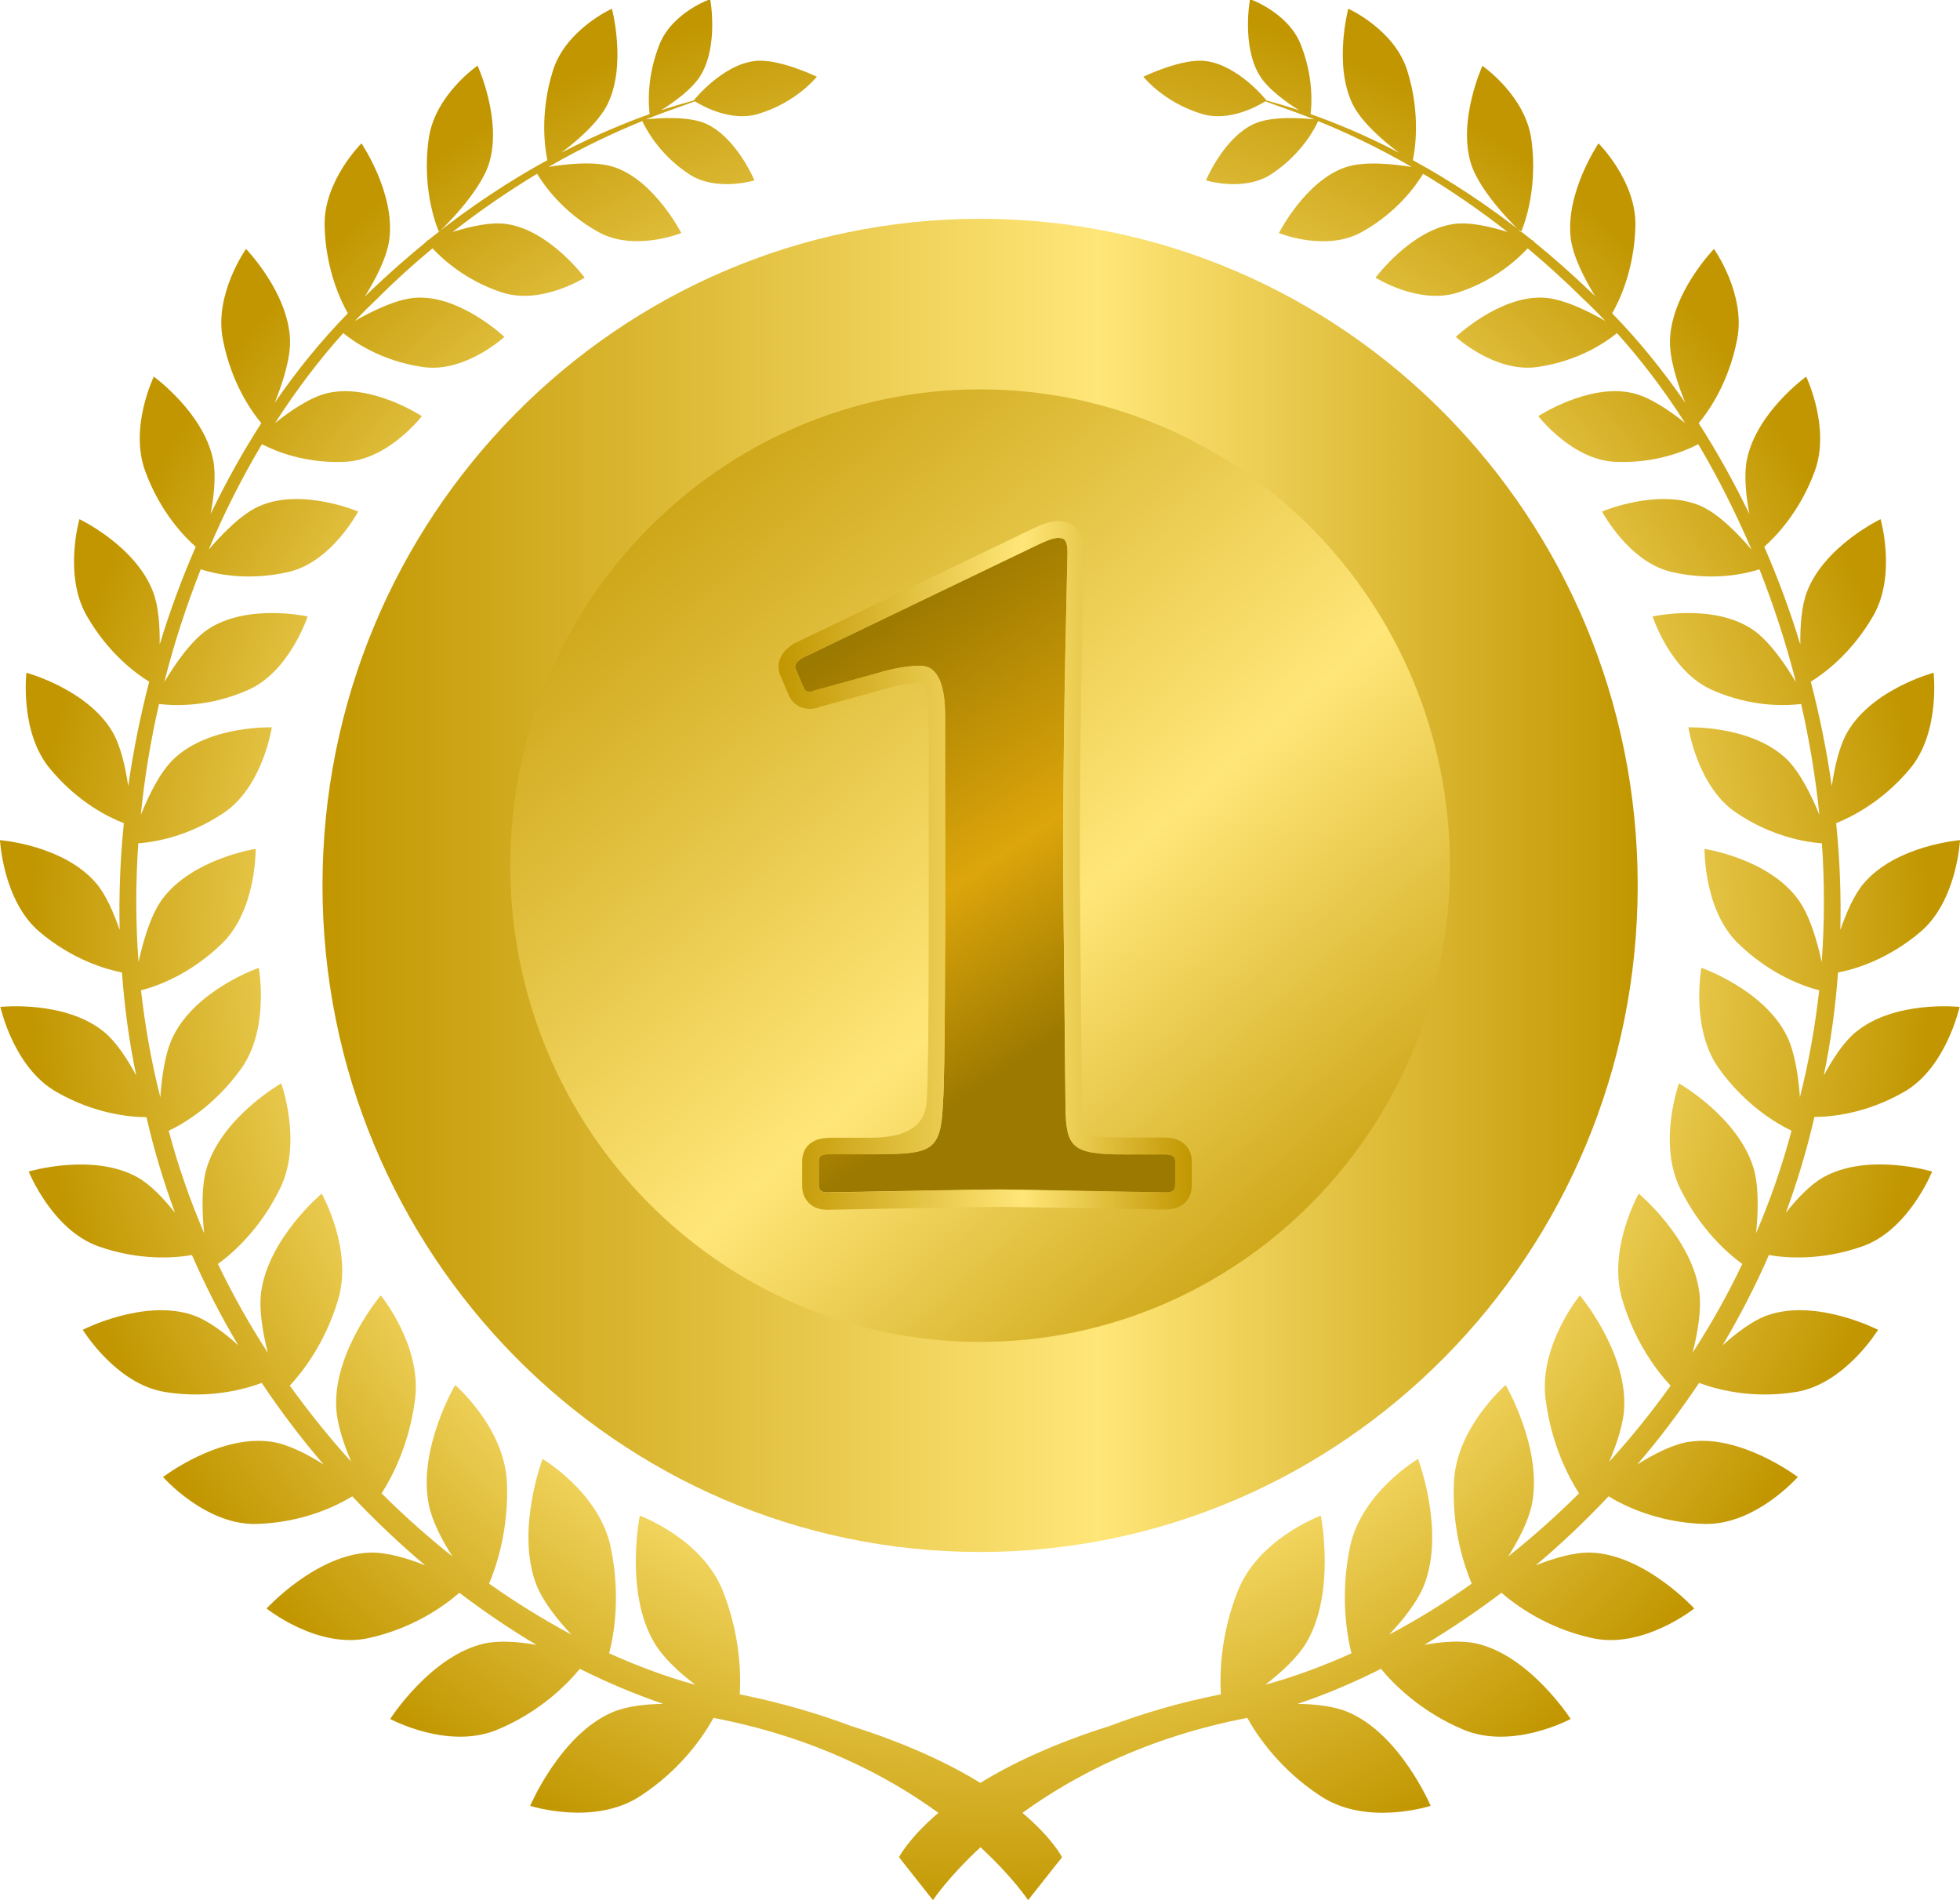 <svg width="98" height="95" viewBox="0 0 98 95" fill="none" xmlns="http://www.w3.org/2000/svg">
<g clip-path="url(#clip0_9_374)">
<path d="M90.718 55.847C90.341 57.493 89.859 59.086 89.293 60.625C89.848 59.925 90.519 59.213 91.168 58.852C93.4 57.599 96.606 58.565 96.606 58.565C96.606 58.565 95.443 61.486 93.128 62.303C91.053 63.036 89.282 62.887 88.444 62.739C87.763 64.31 86.977 65.818 86.129 67.252C86.831 66.625 87.648 65.999 88.392 65.744C90.844 64.905 93.903 66.477 93.903 66.477C93.903 66.477 92.248 69.195 89.785 69.588C87.533 69.949 85.751 69.429 84.955 69.132C83.991 70.565 82.964 71.935 81.864 73.209C82.692 72.689 83.656 72.19 84.473 72.073C87.072 71.691 89.89 73.836 89.89 73.836C89.89 73.836 87.773 76.246 85.227 76.183C82.891 76.119 81.172 75.259 80.428 74.802C79.255 76.045 78.04 77.202 76.782 78.253C77.694 77.892 78.731 77.584 79.569 77.616C82.252 77.722 84.714 80.409 84.714 80.409C84.714 80.409 82.178 82.437 79.643 81.896C77.327 81.397 75.755 80.218 75.074 79.623C73.806 80.579 72.518 81.45 71.218 82.225C72.109 82.066 73.073 81.991 73.827 82.161C76.499 82.767 78.532 85.931 78.532 85.931C78.532 85.931 75.651 87.492 73.188 86.473C71.03 85.57 69.668 84.179 69.049 83.425C67.656 84.126 66.252 84.721 64.879 85.177C65.78 85.188 66.734 85.294 67.436 85.602C70.024 86.717 71.533 90.274 71.533 90.274C71.533 90.274 68.368 91.305 66.063 89.807C63.978 88.459 62.836 86.728 62.365 85.878C57.335 86.844 53.657 88.788 51.122 90.625C52.631 91.899 53.102 92.844 53.102 92.844L51.405 94.989C51.405 94.989 50.65 93.843 49.026 92.345C47.402 93.843 46.648 94.989 46.648 94.989L44.95 92.844C44.95 92.844 45.411 91.91 46.92 90.625C44.385 88.777 40.707 86.844 35.677 85.878C35.206 86.728 34.074 88.459 31.979 89.807C29.674 91.294 26.509 90.274 26.509 90.274C26.509 90.274 28.018 86.717 30.606 85.602C31.319 85.294 32.261 85.188 33.163 85.177C31.79 84.71 30.396 84.126 28.992 83.425C28.374 84.179 27.012 85.581 24.854 86.473C22.391 87.492 19.51 85.931 19.51 85.931C19.51 85.931 21.532 82.767 24.215 82.161C24.969 81.991 25.933 82.076 26.823 82.225C25.524 81.46 24.235 80.579 22.968 79.623C22.287 80.218 20.715 81.397 18.399 81.896C15.853 82.437 13.328 80.409 13.328 80.409C13.328 80.409 15.79 77.722 18.473 77.616C19.311 77.584 20.359 77.892 21.26 78.253C20.002 77.192 18.787 76.045 17.613 74.802C16.869 75.259 15.162 76.119 12.815 76.183C10.268 76.246 8.152 73.836 8.152 73.836C8.152 73.836 10.96 71.691 13.569 72.073C14.386 72.19 15.361 72.689 16.178 73.209C15.078 71.924 14.04 70.565 13.087 69.132C12.291 69.429 10.509 69.949 8.257 69.588C5.794 69.195 4.139 66.477 4.139 66.477C4.139 66.477 7.198 64.905 9.65 65.744C10.394 65.999 11.222 66.625 11.913 67.252C11.054 65.808 10.279 64.31 9.598 62.739C8.76 62.887 6.989 63.036 4.914 62.303C2.599 61.475 1.435 58.565 1.435 58.565C1.435 58.565 4.642 57.609 6.874 58.852C7.523 59.213 8.194 59.925 8.749 60.625C8.183 59.086 7.701 57.493 7.324 55.847C6.517 55.847 4.736 55.688 2.819 54.583C0.671 53.362 0.021 50.335 0.021 50.335C0.021 50.335 3.269 49.985 5.218 51.599C5.815 52.087 6.371 52.948 6.811 53.765C6.454 52.056 6.224 50.335 6.098 48.615C5.302 48.456 3.646 47.989 1.98 46.587C0.147 45.036 0 41.999 0 41.999C0 41.999 3.185 42.243 4.809 44.155C5.302 44.728 5.69 45.642 5.983 46.491C5.941 44.697 6.014 42.913 6.192 41.15C5.469 40.874 3.898 40.12 2.494 38.42C0.974 36.594 1.32 33.631 1.32 33.631C1.32 33.631 4.359 34.449 5.616 36.573C6.035 37.284 6.276 38.357 6.412 39.302C6.664 37.529 7.02 35.776 7.46 34.077C6.8 33.674 5.417 32.665 4.338 30.785C3.164 28.746 3.971 25.953 3.971 25.953C3.971 25.953 6.769 27.281 7.649 29.575C7.932 30.297 7.995 31.316 7.984 32.219C8.498 30.53 9.105 28.895 9.786 27.334C9.231 26.846 8.016 25.614 7.261 23.553C6.454 21.377 7.691 18.828 7.691 18.828C7.691 18.828 10.174 20.623 10.656 22.98C10.813 23.766 10.698 24.807 10.53 25.699C11.306 24.084 12.154 22.566 13.066 21.154C12.689 20.708 11.578 19.253 11.138 16.938C10.708 14.686 12.301 12.446 12.301 12.446C12.301 12.446 14.418 14.623 14.501 16.991C14.533 17.957 14.103 19.221 13.737 20.134C14.879 18.467 16.115 16.97 17.393 15.663C17.079 15.111 16.283 13.529 16.23 11.288C16.178 9.037 18.074 7.168 18.074 7.168C18.074 7.168 19.761 9.653 19.468 11.957C19.353 12.881 18.745 14.017 18.242 14.825C18.336 14.739 18.42 14.644 18.515 14.559C19.468 13.646 20.422 12.818 21.343 12.063L21.323 12.042C21.323 12.042 21.364 12.032 21.417 12C23.533 10.301 25.556 8.995 27.368 8.007C27.274 7.561 26.949 5.734 27.651 3.515C28.301 1.465 30.596 0.435 30.596 0.435C30.596 0.435 31.35 3.271 30.365 5.235C29.904 6.149 28.793 7.094 28.06 7.635C29.81 6.733 31.319 6.117 32.482 5.703C32.429 5.288 32.314 3.865 32.984 2.198C33.624 0.616 35.51 -0.042 35.51 -0.042C35.51 -0.042 35.939 2.262 35.038 3.759C34.619 4.46 33.666 5.129 33.058 5.511C33.833 5.257 34.389 5.108 34.692 5.023H34.682C34.682 5.023 36.096 3.239 37.752 3.048C38.925 2.91 40.843 3.834 40.843 3.834C40.843 3.834 39.827 5.129 37.888 5.703C36.505 6.106 35.049 5.257 34.745 5.065C34.378 5.214 33.519 5.48 32.303 5.968C32.869 5.904 34.399 5.787 35.29 6.18C36.83 6.871 37.721 9.016 37.721 9.016C37.721 9.016 35.813 9.61 34.441 8.697C32.88 7.667 32.23 6.297 32.115 6.053C30.858 6.563 29.244 7.295 27.421 8.347C28.29 8.198 29.789 8.028 30.753 8.368C32.754 9.069 34.064 11.649 34.064 11.649C34.064 11.649 31.738 12.595 29.935 11.607C28.123 10.609 27.169 9.207 26.855 8.687C25.535 9.483 24.11 10.439 22.632 11.596C23.471 11.331 24.55 11.076 25.357 11.203C27.484 11.522 29.233 13.879 29.233 13.879C29.233 13.879 27.054 15.271 25.074 14.612C23.282 14.017 22.129 12.956 21.626 12.414C20.704 13.178 19.772 14.017 18.839 14.952C18.473 15.302 18.106 15.663 17.739 16.046C18.556 15.579 19.877 14.909 20.883 14.878C23.072 14.803 25.22 16.842 25.22 16.842C25.22 16.842 23.261 18.647 21.165 18.35C19.038 18.053 17.624 17.033 17.163 16.651C15.958 17.989 14.816 19.497 13.758 21.143C14.501 20.548 15.539 19.837 16.398 19.646C18.588 19.157 21.092 20.803 21.092 20.803C21.092 20.803 19.426 22.98 17.268 23.086C15.256 23.182 13.747 22.545 13.097 22.205C12.123 23.84 11.222 25.603 10.436 27.472C11.086 26.718 12.091 25.667 13.003 25.285C15.12 24.382 17.907 25.571 17.907 25.571C17.907 25.571 16.597 28.077 14.449 28.587C12.364 29.076 10.688 28.672 10.038 28.46C9.325 30.265 8.707 32.145 8.215 34.099C8.739 33.217 9.566 32.007 10.405 31.454C12.385 30.148 15.382 30.817 15.382 30.817C15.382 30.817 14.48 33.578 12.406 34.491C10.394 35.383 8.634 35.277 7.953 35.192C7.534 36.998 7.23 38.856 7.041 40.736C7.429 39.78 8.005 38.58 8.697 37.932C10.467 36.254 13.59 36.36 13.59 36.36C13.59 36.36 13.15 39.302 11.211 40.619C9.388 41.85 7.659 42.105 6.915 42.158C6.779 44.112 6.779 46.098 6.926 48.095C7.156 47.054 7.534 45.727 8.12 44.941C9.619 42.923 12.783 42.435 12.783 42.435C12.783 42.435 12.835 45.472 11.107 47.16C9.493 48.732 7.806 49.316 7.052 49.507C7.251 51.291 7.565 53.075 8.016 54.849C8.089 53.819 8.257 52.587 8.676 51.769C9.839 49.454 12.94 48.381 12.94 48.381C12.94 48.381 13.496 51.429 12.05 53.436C10.729 55.273 9.179 56.176 8.435 56.526C8.906 58.3 9.503 59.999 10.206 61.645C10.101 60.583 10.059 59.287 10.342 58.364C11.128 55.825 14.061 54.158 14.061 54.158C14.061 54.158 15.13 57.11 14.009 59.404C12.993 61.486 11.589 62.686 10.897 63.185C11.641 64.735 12.479 66.222 13.391 67.624C13.139 66.636 12.94 65.478 13.056 64.597C13.422 61.9 16.084 59.67 16.084 59.67C16.084 59.67 17.655 62.441 16.911 64.958C16.262 67.146 15.12 68.59 14.491 69.269C15.455 70.608 16.482 71.882 17.561 73.071C17.173 72.169 16.828 71.128 16.807 70.278C16.723 67.496 19.038 64.756 19.038 64.756C19.038 64.756 21.082 67.241 20.757 69.917C20.474 72.2 19.604 73.836 19.08 74.653C20.222 75.79 21.406 76.841 22.622 77.807C22.098 76.99 21.605 76.045 21.438 75.206C20.883 72.423 22.758 69.238 22.758 69.238C22.758 69.238 25.22 71.351 25.346 74.101C25.44 76.438 24.843 78.243 24.456 79.167C25.807 80.122 27.19 80.972 28.573 81.715C27.861 80.961 27.127 80.037 26.802 79.177C25.786 76.48 27.127 72.933 27.127 72.933C27.127 72.933 29.956 74.6 30.533 77.329C31.036 79.708 30.711 81.673 30.459 82.65C31.916 83.308 33.362 83.839 34.766 84.221C33.969 83.616 33.142 82.862 32.702 82.098C31.224 79.581 31.989 75.769 31.989 75.769C31.989 75.769 35.111 76.905 36.149 79.549C36.998 81.705 37.05 83.627 36.987 84.699C39.03 85.114 40.895 85.655 42.551 86.282C45.369 87.174 47.465 88.172 49.016 89.127C50.566 88.172 52.662 87.174 55.481 86.282C57.136 85.655 59.001 85.103 61.044 84.699C60.981 83.627 61.034 81.705 61.883 79.549C62.92 76.905 66.042 75.769 66.042 75.769C66.042 75.769 66.797 79.591 65.33 82.098C64.879 82.862 64.062 83.606 63.266 84.221C64.68 83.829 66.116 83.308 67.572 82.65C67.331 81.673 67.006 79.708 67.499 77.329C68.075 74.59 70.904 72.933 70.904 72.933C70.904 72.933 72.245 76.48 71.229 79.177C70.904 80.037 70.171 80.961 69.458 81.715C70.841 80.983 72.224 80.133 73.586 79.167C73.199 78.243 72.591 76.438 72.696 74.101C72.811 71.351 75.284 69.238 75.284 69.238C75.284 69.238 77.149 72.423 76.594 75.206C76.426 76.034 75.933 76.979 75.41 77.807C76.625 76.841 77.809 75.79 78.951 74.653C78.427 73.836 77.558 72.2 77.275 69.917C76.95 67.241 78.993 64.756 78.993 64.756C78.993 64.756 81.298 67.496 81.214 70.278C81.193 71.128 80.848 72.169 80.46 73.071C81.539 71.882 82.566 70.618 83.53 69.269C82.901 68.6 81.759 67.156 81.11 64.958C80.366 62.441 81.937 59.67 81.937 59.67C81.937 59.67 84.609 61.889 84.966 64.597C85.081 65.489 84.882 66.636 84.63 67.624C85.542 66.211 86.38 64.735 87.113 63.185C86.422 62.686 85.028 61.486 84.001 59.404C82.88 57.11 83.949 54.158 83.949 54.158C83.949 54.158 86.883 55.825 87.669 58.364C87.952 59.277 87.91 60.583 87.805 61.645C88.507 60.01 89.104 58.3 89.576 56.526C88.832 56.165 87.281 55.263 85.961 53.436C84.504 51.429 85.07 48.381 85.07 48.381C85.07 48.381 88.172 49.454 89.335 51.769C89.743 52.587 89.921 53.819 89.995 54.849C90.445 53.075 90.76 51.291 90.959 49.507C90.215 49.316 88.517 48.732 86.904 47.16C85.175 45.482 85.227 42.435 85.227 42.435C85.227 42.435 88.392 42.913 89.89 44.941C90.477 45.727 90.865 47.054 91.085 48.095C91.231 46.098 91.231 44.123 91.095 42.158C90.351 42.105 88.612 41.85 86.799 40.619C84.861 39.312 84.421 36.36 84.421 36.36C84.421 36.36 87.553 36.254 89.314 37.932C89.995 38.58 90.582 39.78 90.969 40.736C90.781 38.856 90.466 36.998 90.058 35.192C89.377 35.277 87.616 35.383 85.605 34.491C83.519 33.578 82.629 30.817 82.629 30.817C82.629 30.817 85.636 30.148 87.606 31.454C88.444 32.007 89.272 33.217 89.796 34.099C89.303 32.155 88.685 30.265 87.973 28.46C87.323 28.672 85.647 29.076 83.561 28.587C81.413 28.077 80.104 25.571 80.104 25.571C80.104 25.571 82.891 24.382 85.018 25.285C85.929 25.677 86.935 26.718 87.575 27.472C86.778 25.614 85.888 23.851 84.913 22.205C84.263 22.545 82.755 23.182 80.743 23.086C78.584 22.98 76.918 20.803 76.918 20.803C76.918 20.803 79.423 19.157 81.612 19.646C82.482 19.837 83.509 20.548 84.253 21.143C83.195 19.486 82.042 17.978 80.848 16.651C80.387 17.033 78.983 18.053 76.845 18.35C74.739 18.637 72.79 16.842 72.79 16.842C72.79 16.842 74.938 14.803 77.128 14.878C78.134 14.909 79.454 15.579 80.271 16.046C79.905 15.663 79.548 15.302 79.171 14.952C78.228 14.017 77.296 13.178 76.384 12.414C75.881 12.956 74.739 14.017 72.937 14.612C70.957 15.271 68.777 13.879 68.777 13.879C68.777 13.879 70.527 11.522 72.654 11.203C73.461 11.076 74.529 11.331 75.378 11.596C73.901 10.439 72.486 9.483 71.156 8.687C70.841 9.207 69.888 10.609 68.075 11.607C66.273 12.605 63.947 11.649 63.947 11.649C63.947 11.649 65.257 9.058 67.258 8.368C68.222 8.028 69.72 8.209 70.59 8.347C68.767 7.295 67.163 6.563 65.906 6.053C65.801 6.297 65.141 7.667 63.58 8.697C62.207 9.61 60.3 9.016 60.3 9.016C60.3 9.016 61.181 6.871 62.731 6.18C63.622 5.787 65.152 5.904 65.718 5.968C64.502 5.49 63.643 5.214 63.266 5.065C62.962 5.257 61.505 6.106 60.122 5.703C58.184 5.129 57.167 3.834 57.167 3.834C57.167 3.834 59.085 2.91 60.258 3.048C61.914 3.239 63.329 5.023 63.329 5.023H63.318C63.622 5.108 64.188 5.257 64.953 5.511C64.345 5.129 63.391 4.46 62.972 3.759C62.071 2.262 62.501 -0.042 62.501 -0.042C62.501 -0.042 64.387 0.616 65.026 2.198C65.697 3.855 65.581 5.288 65.529 5.703C66.692 6.117 68.211 6.722 69.951 7.635C69.228 7.094 68.106 6.149 67.645 5.235C66.66 3.26 67.415 0.435 67.415 0.435C67.415 0.435 69.71 1.465 70.359 3.515C71.061 5.734 70.736 7.572 70.642 8.007C72.455 8.995 74.477 10.301 76.594 12C76.656 12.021 76.688 12.042 76.688 12.042C76.688 12.042 76.677 12.063 76.667 12.063C77.6 12.818 78.543 13.646 79.496 14.559C79.59 14.644 79.685 14.729 79.768 14.825C79.266 14.007 78.668 12.881 78.543 11.957C78.239 9.653 79.926 7.168 79.926 7.168C79.926 7.168 81.822 9.048 81.77 11.288C81.717 13.529 80.931 15.111 80.607 15.663C81.885 16.97 83.111 18.467 84.263 20.134C83.886 19.221 83.467 17.947 83.499 16.991C83.582 14.623 85.699 12.446 85.699 12.446C85.699 12.446 87.292 14.686 86.862 16.938C86.422 19.253 85.311 20.708 84.934 21.154C85.846 22.577 86.694 24.095 87.47 25.699C87.302 24.807 87.187 23.766 87.344 22.98C87.826 20.612 90.309 18.828 90.309 18.828C90.309 18.828 91.535 21.377 90.739 23.553C89.984 25.614 88.758 26.846 88.214 27.334C88.895 28.895 89.502 30.53 90.016 32.219C90.005 31.316 90.068 30.307 90.351 29.575C91.231 27.291 94.029 25.953 94.029 25.953C94.029 25.953 94.836 28.746 93.662 30.785C92.583 32.654 91.2 33.674 90.54 34.077C90.98 35.776 91.336 37.518 91.588 39.302C91.724 38.357 91.965 37.284 92.384 36.573C93.641 34.438 96.68 33.631 96.68 33.631C96.68 33.631 97.026 36.594 95.506 38.42C94.102 40.109 92.52 40.863 91.808 41.15C91.986 42.902 92.059 44.686 92.017 46.491C92.311 45.642 92.698 44.728 93.191 44.155C94.815 42.254 98 41.999 98 41.999C98 41.999 97.853 45.036 96.02 46.587C94.364 47.989 92.698 48.466 91.902 48.615C91.776 50.325 91.546 52.045 91.189 53.765C91.629 52.948 92.174 52.098 92.782 51.599C94.731 49.985 97.979 50.335 97.979 50.335C97.979 50.335 97.319 53.362 95.223 54.572C93.295 55.688 91.525 55.836 90.718 55.836V55.847ZM76.049 11.607C76.049 11.607 76.95 9.653 76.562 6.934C76.248 4.757 74.121 3.292 74.121 3.292C74.121 3.292 72.884 6 73.544 8.166C74.016 9.706 76.049 11.607 76.049 11.607ZM24.456 8.156C25.116 5.989 23.879 3.281 23.879 3.281C23.879 3.281 21.742 4.747 21.438 6.924C21.05 9.642 21.951 11.596 21.951 11.596C21.951 11.596 23.984 9.695 24.456 8.156Z" fill="url(#paint0_radial_9_374)"/>
<path fill-rule="evenodd" clip-rule="evenodd" d="M81.885 44.261C81.885 62.664 67.163 77.584 49.005 77.584C30.847 77.584 16.125 62.664 16.125 44.261C16.125 25.858 30.847 10.938 49.005 10.938C67.163 10.938 81.885 25.858 81.885 44.261Z" fill="url(#paint1_linear_9_374)"/>
<path fill-rule="evenodd" clip-rule="evenodd" d="M72.497 43.273C72.497 56.42 61.977 67.082 49.005 67.082C36.034 67.082 25.514 56.42 25.514 43.273C25.514 30.127 36.034 19.465 49.005 19.465C61.977 19.465 72.497 30.127 72.497 43.273Z" fill="url(#paint2_linear_9_374)"/>
<path d="M47.255 35.766C47.255 34.332 46.941 33.281 46.009 33.281C45.495 33.281 44.762 33.376 43.829 33.663L40.717 34.523C40.508 34.619 40.298 34.619 40.204 34.428L39.795 33.472C39.69 33.281 39.795 33.09 40.109 32.898L52.023 27.175C52.337 27.037 52.652 26.888 52.955 26.888C53.259 26.888 53.374 27.079 53.374 27.652C53.374 28.035 53.165 35.479 53.165 41.627V43.635C53.165 45.259 53.27 54.318 53.27 54.933C53.27 57.408 53.479 57.705 56.382 57.705H58.247C58.655 57.705 58.76 57.843 58.76 58.034V59.224C58.76 59.51 58.655 59.606 58.247 59.606C57.838 59.606 50.786 59.457 49.959 59.457C48.921 59.457 41.671 59.606 41.356 59.606C41.094 59.606 40.937 59.51 40.937 59.266V58.024C40.937 57.737 41.147 57.694 41.503 57.694H43.525C46.637 57.694 47.046 57.599 47.151 55.072C47.255 53.733 47.255 46.491 47.255 45.153V35.755V35.766Z" fill="url(#paint3_linear_9_374)"/>
<path d="M52.955 26.899C53.27 26.899 53.374 27.09 53.374 27.663C53.374 28.046 53.165 35.49 53.165 41.638V43.645C53.165 45.27 53.27 54.328 53.27 54.944C53.27 57.418 53.479 57.716 56.382 57.716H58.247C58.655 57.716 58.76 57.854 58.76 58.045V59.234C58.76 59.521 58.655 59.617 58.247 59.617C57.838 59.617 50.786 59.468 49.959 59.468C48.921 59.468 41.671 59.617 41.356 59.617C41.094 59.617 40.937 59.521 40.937 59.277V58.034C40.937 57.748 41.147 57.705 41.503 57.705H43.525C46.637 57.705 47.046 57.609 47.151 55.082C47.255 53.744 47.255 46.502 47.255 45.164V35.766C47.255 34.332 46.941 33.281 46.009 33.281C45.495 33.281 44.762 33.376 43.829 33.663L40.717 34.523C40.633 34.566 40.55 34.587 40.466 34.587C40.361 34.587 40.256 34.544 40.193 34.428L39.785 33.472C39.68 33.281 39.785 33.09 40.099 32.898L52.012 27.175C52.327 27.037 52.641 26.888 52.945 26.888M52.955 26.049C52.463 26.049 52.044 26.24 51.677 26.41L39.753 32.145L39.711 32.166L39.68 32.187C38.852 32.697 38.821 33.387 39.051 33.844L39.449 34.778V34.81L39.481 34.842C39.68 35.214 40.057 35.437 40.487 35.437C40.654 35.437 40.833 35.405 41.011 35.33L44.07 34.491C45.024 34.194 45.663 34.141 46.029 34.141C46.27 34.141 46.438 34.81 46.438 35.776V45.174C46.438 50.611 46.407 54.201 46.333 55.029C46.285 56.261 45.352 56.877 43.536 56.877H41.514C40.204 56.877 40.109 57.779 40.109 58.056V59.298C40.109 59.871 40.497 60.477 41.356 60.477C41.472 60.477 42.456 60.456 43.724 60.434C45.946 60.392 49.288 60.328 49.948 60.328C50.43 60.328 53.081 60.381 55.208 60.413C56.748 60.445 58.069 60.466 58.236 60.466C59.452 60.466 59.588 59.606 59.588 59.234V58.045C59.588 57.503 59.232 56.866 58.236 56.866H56.371C55.826 56.866 54.548 56.866 54.286 56.633C54.097 56.452 54.097 55.475 54.097 54.944C54.097 54.711 54.077 53.234 54.066 51.408C54.035 48.477 53.993 44.633 53.993 43.635V41.627C53.993 36.711 54.129 30.87 54.181 28.683C54.192 28.099 54.202 27.738 54.202 27.663C54.202 26.262 53.416 26.049 52.955 26.049Z" fill="url(#paint4_linear_9_374)"/>
</g>
<defs>
<radialGradient id="paint0_radial_9_374" cx="0" cy="0" r="1" gradientUnits="userSpaceOnUse" gradientTransform="translate(49.005 47.5) scale(47.947 48.594)">
<stop stop-color="#C19600"/>
<stop offset="0.59" stop-color="#FFE678"/>
<stop offset="1" stop-color="#C19600"/>
</radialGradient>
<linearGradient id="paint1_linear_9_374" x1="16.115" y1="44.261" x2="81.885" y2="44.261" gradientUnits="userSpaceOnUse">
<stop stop-color="#C19600"/>
<stop offset="0.59" stop-color="#FFE678"/>
<stop offset="1" stop-color="#C19600"/>
</linearGradient>
<linearGradient id="paint2_linear_9_374" x1="28.678" y1="19.773" x2="68.758" y2="64.893" gradientUnits="userSpaceOnUse">
<stop stop-color="#C19600"/>
<stop offset="0.59" stop-color="#FFE678"/>
<stop offset="1" stop-color="#C19600"/>
</linearGradient>
<linearGradient id="paint3_linear_9_374" x1="40.623" y1="33.26" x2="52.984" y2="51.755" gradientUnits="userSpaceOnUse">
<stop stop-color="#9C7900"/>
<stop offset="0.59" stop-color="#DCA50B"/>
<stop offset="1" stop-color="#9C7900"/>
</linearGradient>
<linearGradient id="paint4_linear_9_374" x1="38.925" y1="43.263" x2="59.598" y2="43.263" gradientUnits="userSpaceOnUse">
<stop stop-color="#C19600"/>
<stop offset="0.59" stop-color="#FFE678"/>
<stop offset="1" stop-color="#C19600"/>
</linearGradient>
<clipPath id="clip0_9_374">
<rect width="98" height="95" fill="white"/>
</clipPath>
</defs>
</svg>
